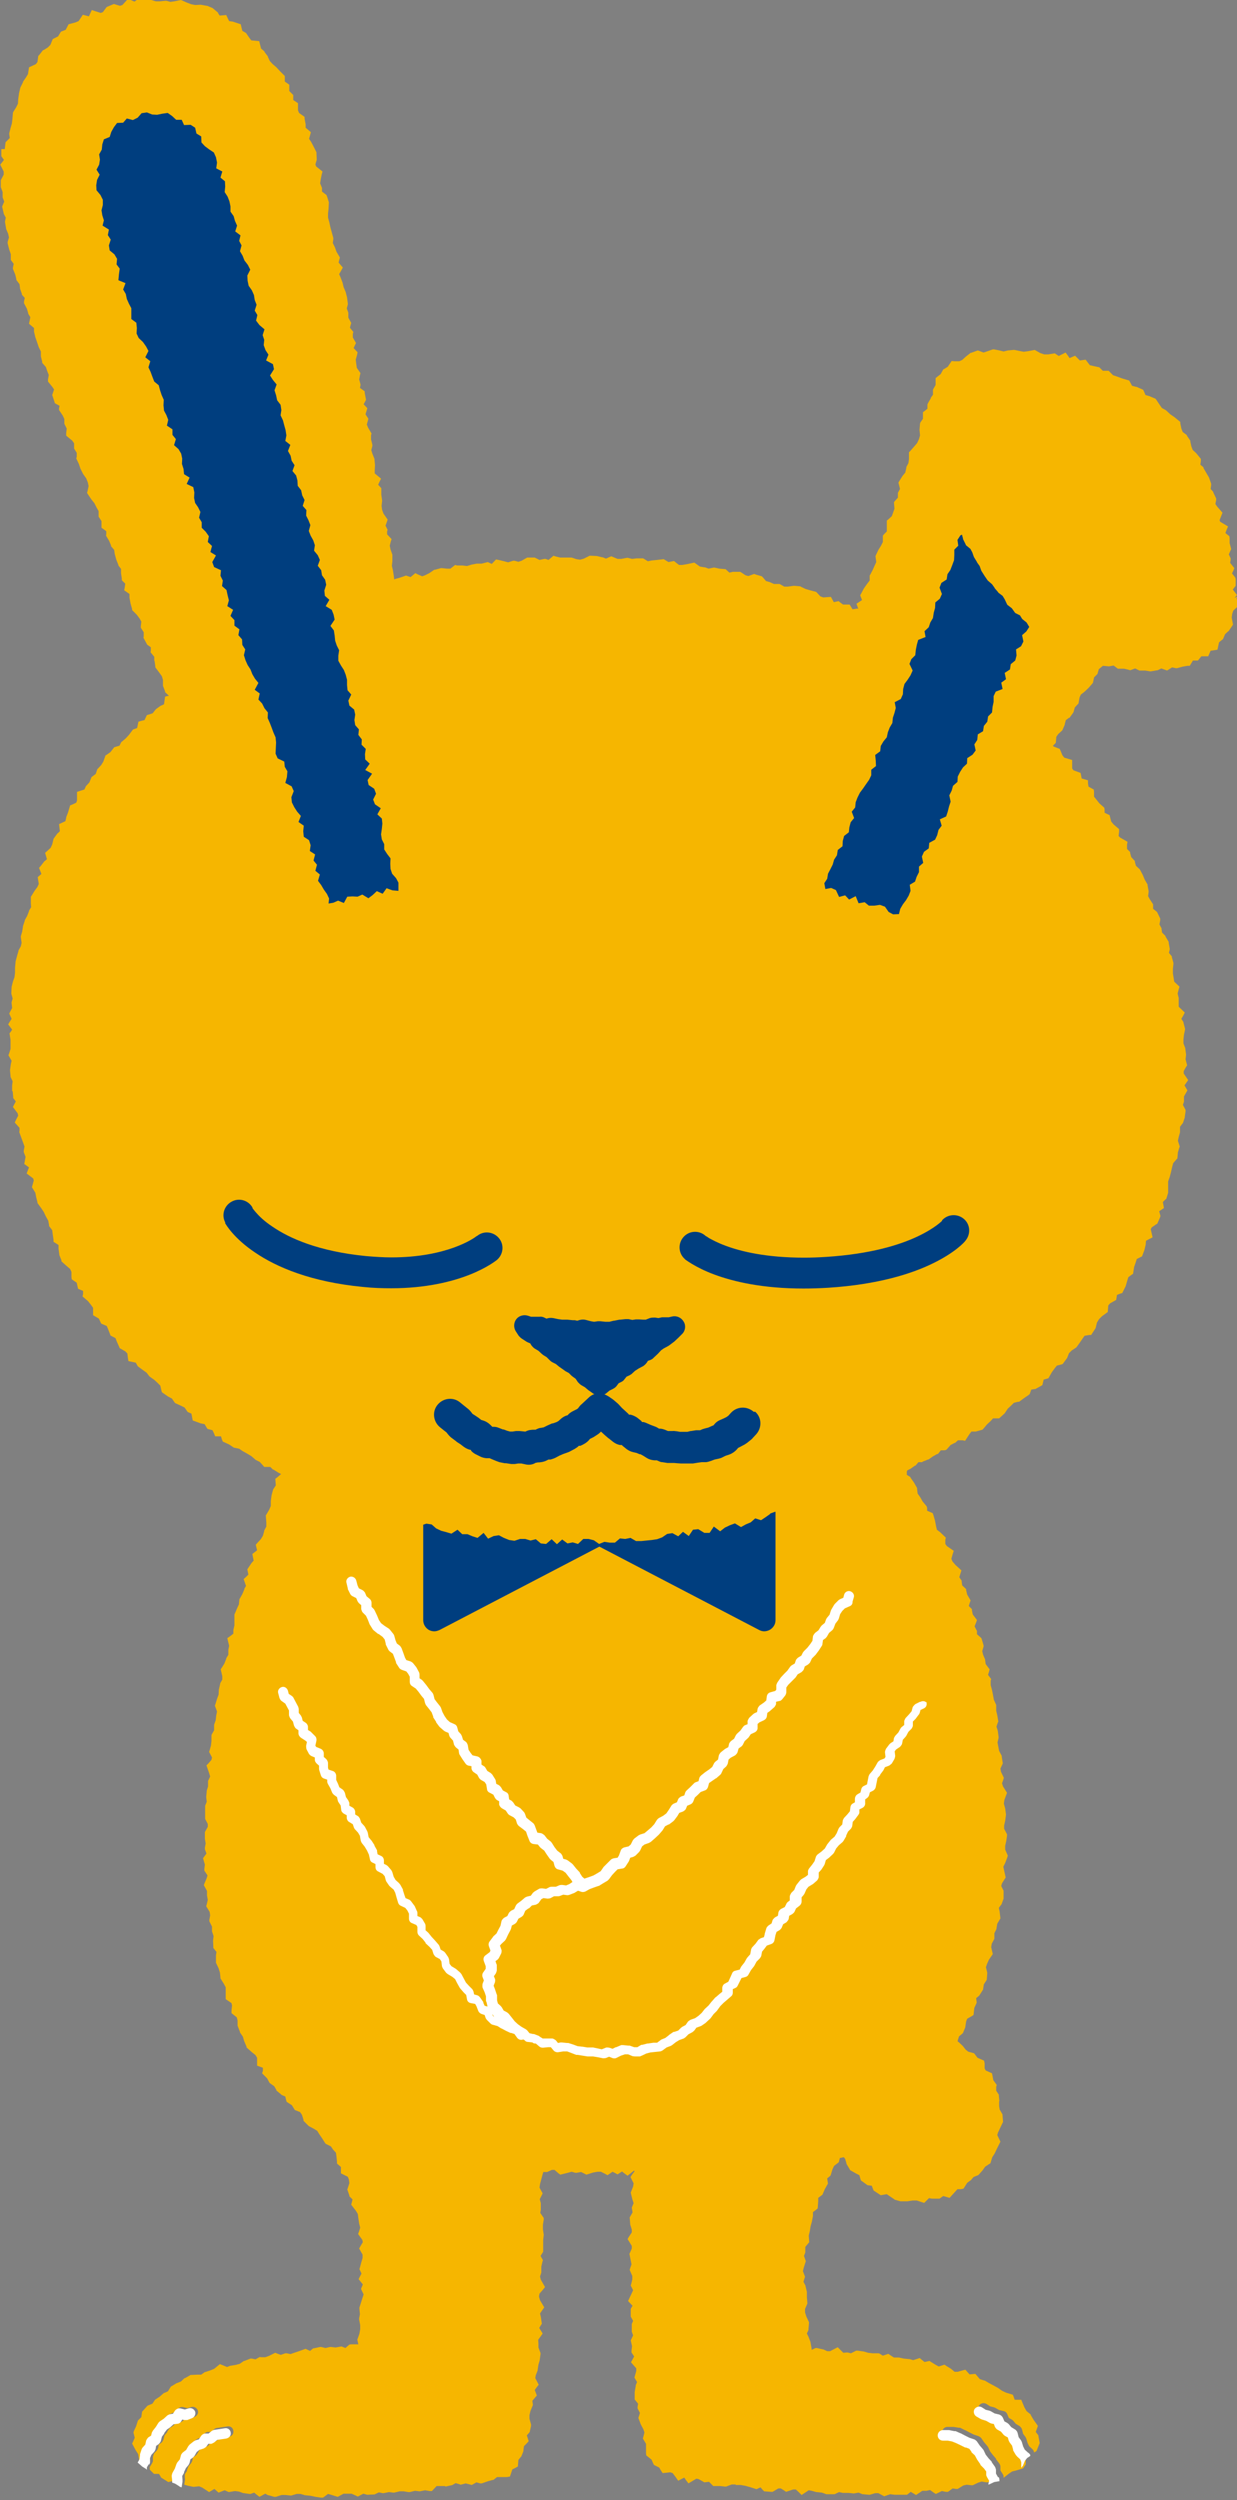 <?xml version="1.0" encoding="UTF-8"?>
<svg id="_レイヤー_2" data-name="レイヤー 2" xmlns="http://www.w3.org/2000/svg" viewBox="0 0 46.91 94.74">
  <rect x="0" y="0" width="46.91" height="94.74" fill="#808080" stroke="none"/>
  <defs>
    <style>
      .cls-1 {
        fill: #fff;
      }

      .cls-2 {
        fill: none;
      }

      .cls-3 {
        fill: #003e7f;
      }

      .cls-4 {
        fill: #f6b600;
      }
    </style>
  </defs>
  <g id="usagi">
    <g>
      <g>
        <g>
          <g>
            <path class="cls-4" d="M46.82,22.66l.09-.11-.16-.21.07-.09.04-.05v-.26s-.02-.06-.02-.06l-.12-.15.05-.1.04-.1-.16-.2.02-.12v-.05s-.07-.15-.07-.15l.06-.14.03-.06-.06-.23v-.18s-.01-.08-.01-.08l-.15-.12.04-.11.06-.14-.3-.18-.02-.06.07-.18.04-.1-.2-.23-.07-.1.03-.15v-.06s-.11-.23-.11-.23v-.02s-.1-.11-.1-.11l.02-.15v-.05s-.08-.23-.08-.23h0s-.11-.19-.11-.19l-.1-.17v-.03s-.12-.1-.12-.1l.02-.14v-.08s-.18-.22-.18-.22l-.13-.12-.05-.13-.04-.18v-.04s-.13-.19-.13-.19v-.02s-.16-.12-.16-.12l-.05-.13-.04-.19v-.06s-.22-.18-.22-.18l-.16-.11-.14-.13-.02-.02-.16-.09-.09-.13-.12-.18-.03-.04-.24-.1h0s-.14-.04-.14-.04l-.06-.14-.03-.06-.25-.11h-.02s-.15-.04-.15-.04l-.07-.13-.04-.07-.27-.08-.19-.07-.15-.05-.12-.12-.05-.05h-.22s-.1-.1-.1-.1l-.03-.03-.23-.05h0l-.13-.03-.1-.13-.06-.08-.22.03-.09-.09-.09-.09-.21.09-.06-.09-.09-.12-.26.13-.09-.06-.06-.04-.25.04h-.15s-.15-.05-.15-.05l-.16-.09-.05-.03-.26.05-.16.02-.16-.03h0s-.19-.04-.19-.04h-.03s-.21.02-.21.02h-.01l-.16.04-.16-.04h0s-.2-.04-.2-.04h-.05s-.23.08-.23.08l-.12.04-.16-.06-.06-.02-.25.09h-.02s-.19.15-.19.15h0s-.13.12-.13.12l-.11.05h-.19s-.1-.01-.1-.01l-.15.22-.13.08-.04.02-.1.18-.13.1-.06.05v.26s-.08.14-.08.14l-.02.04v.19s-.08.11-.08.11v.02s-.11.19-.11.19l-.02.05v.16s-.1.08-.1.08l-.07.05v.25s-.09.13-.09.13l-.02.04-.02.25h0s.02.21.02.21l-.04.14-.07.15-.12.14-.14.16-.05.05v.26s-.02.15-.02.15l-.08.15v.03s-.04.18-.04.18l-.1.12h0s-.12.19-.12.19l-.04.07.06.24-.06.11-.02.04v.18s-.1.11-.1.11l-.05.06.02.25-.05.14-.05.14-.13.12-.06.05v.28s0,.13,0,.13l-.11.11-.04.05v.24s-.07.14-.07.14l-.1.16h0s-.09.19-.09.19l-.02.05.03.22-.06.13h0s-.08.18-.08.18l-.09.17-.02.03v.19s-.1.13-.1.13l-.12.17h0s-.1.19-.1.19l-.04.07.07.18-.09.06-.12.08.07.2-.03-.02-.19.03-.06-.1-.05-.08h-.25s-.11-.08-.11-.08l-.06-.05-.18.04-.06-.11-.05-.09-.29.02-.11-.04-.12-.13-.04-.04-.23-.06-.17-.05-.17-.08-.03-.02-.23-.02h-.02s-.22.03-.22.03h-.14s-.14-.08-.14-.08l-.04-.02h-.21s-.16-.07-.16-.07h0s-.14-.04-.14-.04l-.12-.14-.04-.04-.24-.07-.05-.02-.22.08-.11-.03-.15-.1-.05-.03h-.26s-.02,0-.02,0l-.13.03-.1-.09-.04-.04-.24-.02-.18-.04h-.04s-.19.04-.19.04l-.13-.05h-.03s-.17-.03-.17-.03l-.14-.1-.07-.05-.28.06-.18.03h-.12s-.13-.1-.13-.1l-.06-.05-.21.04-.13-.08-.05-.03-.26.03-.2.02h0l-.14.03-.13-.08-.05-.03h-.25s0,0,0,0l-.17.02-.16-.04h-.04s-.21.04-.21.04h-.14s-.17-.07-.17-.07l-.07-.03-.2.09-.12-.05h-.02s-.21-.05-.21-.05h-.01s-.21-.01-.21-.01h-.05l-.22.11-.14.04-.14-.02-.18-.06h-.03s-.23,0-.23,0h-.17s-.17-.04-.17-.04l-.09-.03-.19.16-.11-.04h-.05s-.18.04-.18.04l-.14-.07-.04-.02h-.24s-.05,0-.05,0l-.21.12-.12.04-.15-.04h-.05s-.19.06-.19.06l-.15-.04h0l-.21-.05-.1-.02-.16.17-.09-.04-.06-.03-.24.06h-.18s-.01,0-.01,0l-.2.04h0l-.16.05-.17-.02h-.21s-.07-.02-.07-.02l-.18.14h-.13l-.19-.02h-.04s-.22.06-.22.06h-.03s-.19.13-.19.13l-.16.08-.11.04-.16-.07-.1-.05-.18.15-.12-.04-.05-.02-.23.08-.18.05h0s-.04.02-.04.02h0s-.02-.16-.02-.16l-.03-.19h0s-.04-.17-.04-.17l.02-.17h0s0-.22,0-.22v-.03l-.07-.2-.03-.14.04-.16.03-.09-.17-.18v-.12s.02-.05.02-.05l-.08-.16.05-.14.03-.09-.16-.23-.05-.14-.02-.15.02-.18v-.03s-.03-.21-.03-.21v-.19s0-.06,0-.06l-.12-.13.05-.11.06-.12-.24-.2v-.11s.01-.19.01-.19v-.02s-.02-.21-.02-.21v-.02s-.08-.2-.08-.2l-.04-.13.04-.16v-.05s-.05-.2-.05-.2v-.16s.02-.06.02-.06l-.13-.22-.05-.12.04-.15.02-.07-.11-.17.04-.13.03-.1-.14-.15.06-.11.03-.06-.05-.26v-.06s-.18-.13-.18-.13l.02-.1v-.04s-.05-.18-.05-.18l.03-.16.02-.08-.14-.2-.02-.15-.02-.16.05-.18.02-.1-.15-.16.05-.11.04-.08-.12-.21v-.14s.02-.07.02-.07l-.13-.16.03-.12.02-.06-.11-.2v-.19l-.06-.16.04-.15v-.04s-.03-.23-.03-.23h0s-.05-.2-.05-.2h0s-.08-.19-.08-.19l-.04-.17h0s-.08-.21-.08-.21h0s-.05-.11-.05-.11l.08-.14.06-.11-.16-.19.03-.12.02-.07-.13-.22-.06-.17h0s-.08-.16-.08-.16l.02-.15v-.04s-.06-.22-.06-.22l-.05-.18-.04-.19h0s-.05-.18-.05-.18v-.16s.02-.19.02-.19h0s.01-.21.01-.21v-.03s-.07-.22-.07-.22l-.02-.05-.17-.13v-.11s0-.03,0-.03l-.07-.17.02-.14.04-.2.03-.11-.24-.19-.03-.08.05-.17v-.03s-.01-.23-.01-.23v-.03s-.1-.2-.1-.2h0s-.1-.19-.1-.19h0s-.08-.12-.08-.12l.04-.14.03-.11-.2-.17v-.12s0-.01,0-.01l-.04-.21v-.07s-.21-.15-.21-.15l-.04-.1v-.18s0-.09,0-.09l-.18-.12v-.12s0-.07,0-.07l-.15-.15v-.15s0-.09,0-.09l-.17-.12v-.14s0-.07,0-.07l-.19-.19-.13-.14h0s-.15-.13-.15-.13l-.1-.11-.07-.15v-.02s-.13-.17-.13-.17v-.02s-.13-.11-.13-.11l-.04-.16-.03-.12-.3-.03-.07-.09-.11-.16-.02-.03-.14-.08-.04-.16-.02-.09-.3-.1-.14-.02-.06-.12-.05-.11-.25.02-.06-.09v-.02s-.18-.15-.18-.15l-.02-.02-.21-.09h-.02s-.22-.04-.22-.04h-.02s-.2.01-.2.01l-.15-.03-.16-.06-.18-.08-.05-.02-.25.05-.15.02-.15-.04h-.04s-.21.02-.21.02h-.15s-.17-.05-.17-.05h-.01s-.21-.04-.21-.04h-.01s-.21,0-.21,0h-.06l-.14.1-.12-.05-.12-.06-.22.24-.09.03-.17-.05-.06-.02-.24.1-.04.02-.14.19-.08.03-.19-.06-.15-.05-.11.24-.11-.03-.12-.03-.16.24-.12.05-.19.05-.07.02-.11.21-.13.05-.05.02-.11.18-.14.07-.06.03-.09.22-.1.1-.16.1h-.02s-.14.18-.14.18l-.04.04-.03.23-.06.08-.17.08-.09.04-.04.26-.08.13-.11.16v.02s-.1.2-.1.2h0s-.05.22-.05.22h0s-.03.22-.03.22h0s-.01.17-.01.17l-.07.14-.1.16-.02.04-.02.24-.02.17-.05.17h0s-.05.2-.05.2v.04s.02.14.02.14l-.11.11-.05.05-.03.26H.05s0,.21,0,.21v.06s.1.14.1.14l-.07.09-.07.09.13.26v.12s-.09.17-.09.17l-.02.04v.23s0,.03,0,.03l.07.19v.16s0,.04,0,.04l.06.16-.06.14-.02.05.06.25v.02s.08.15.08.15l-.03.14v.03s.04.23.04.23v.02s.08.19.08.19l.03.14-.05.17v.05s.06.24.06.24h0s.06.17.06.17v.22l.11.15-.03.14v.05s.09.22.09.22l.04.17v.03s.12.16.12.16l.02.15v.02s.07.2.07.2v.03s.11.12.11.12l-.03.13v.07s.11.21.11.21l.05.17v.02s.08.13.08.13l-.03.15-.02.1.19.16v.12s0,.02,0,.02l.05.21h0s.07.2.07.2l.06.18h0s.08.16.08.16v.16s0,.02,0,.02l.05.21v.04s.14.16.14.16l.05.15h0s.06.15.06.15l-.03.17v.08s.17.21.17.21l.06.09-.05.15-.02.06.08.24.02.07.18.1-.02.09v.07s.14.21.14.21l.06.13v.17s.01.03.01.03l.08.16-.02.17v.1s.23.19.23.19l.07.1v.15s0,.05,0,.05l.1.16v.16s-.02.05-.02.05l.1.21.06.18h0s.1.2.1.2h0s.12.17.12.17l.06.15.03.14-.04.19-.02.07.16.24.12.15.08.16h0s.08.14.08.14v.16s0,.05,0,.05l.11.17v.25l.18.13v.12s-.01.05-.01.05l.12.2.07.17v.03s.12.14.12.14l.02.15h0s.06.22.06.22h0s.08.2.08.2v.02s.1.13.1.13v.16s0,0,0,0l.03.21v.06s.13.13.13.13l-.02.14-.02.11.2.14v.12s0,.02,0,.02l.04.22h0s.06.21.06.21v.04s.18.18.18.18l.11.15.06.11-.02.17v.06s.11.17.11.17v.16s-.01.05-.01.05l.12.22.02.04.14.1v.12s-.01.07-.01.07l.14.17v.15h.01l.03.21v.04s.15.2.15.2l.1.14.04.14v.18s0,.04,0,.04l.08.21v.03s.15.14.15.14h-.03s-.12.03-.12.03l-.04.29-.11.05h-.01s-.18.13-.18.13l-.02.02-.11.14-.15.05-.07.02-.09.19-.13.03-.1.03-.05.24-.11.04-.05.02-.15.2-.12.13-.14.12-.03.02-.07.14-.14.04-.06.02-.14.18-.14.1-.05.03-.08.23-.08.13-.12.13-.03.03-.06.18-.12.09-.04.03-.08.2-.11.12-.02.02-.06.13-.16.05-.12.04v.33s-.03.08-.03.08l-.15.07-.08.03-.08.27-.07.18v.02s-.03.13-.03.13l-.13.06-.11.05.03.27-.08.08h-.01s-.13.18-.13.18l-.02.03-.05.21-.06.13-.13.12-.08.07.07.24-.08.07h-.01s-.14.18-.14.18l-.07.08.09.23-.07.06-.07.06.04.26-.05.11-.11.15h0s-.11.18-.11.18l-.03.04v.26s.01.14.01.14l-.08.13v.02s-.07.18-.07.18l-.09.16v.02s-.07.21-.07.21v.02s-.03.19-.03.19l-.05.17v.04s.03.21.03.21l-.03.13-.09.16v.02s-.06.21-.06.21l-.05.19v.02s-.02.21-.02.21h0v.19l-.02.17-.06.17h0s-.05.2-.05.2v.02s-.01.21-.01.21v.03s.05.18.05.18l-.04.14v.04s.02.18.02.18l-.07.13-.04.08.09.2-.07.11-.06.1.15.2-.06.09-.04.05.04.25v.18s0,0,0,0v.16s-.05.16-.05.16l-.03.08.12.21-.03.13h0s-.03.22-.03.22v.02s.02.21.02.21v.03s.08.17.08.17l-.02.15h0s0,.22,0,.22H.48s.02.21.02.21v.05s.1.13.1.13l-.06.11-.05.1.18.24.02.09-.08.15-.05.11.18.2v.12s-.01.04-.01.04l.08.22h0s.07.19.07.19h0s.05.14.05.14l-.03.16v.05s.07.18.07.18l-.03.16-.02.11.18.13-.04.1-.05.13.25.19.02.08-.05.18-.02.07.13.21.03.16h0s.05.2.05.2v.03s.14.19.14.19l.1.15.08.17h0s.09.16.09.16l.03.16v.04s.12.16.12.16l.02.16h0l.03.2v.08s.19.12.19.12v.12s0,.02,0,.02l.03.22v.02s.08.2.08.2v.04s.19.17.19.17h0s.14.12.14.12l.05.11v.19s.01.09.01.09l.19.13.03.14.02.09.19.08v.12s-.02.09-.02.09l.21.18.11.14.08.11v.18s0,.1,0,.1l.22.13.06.13.03.06.21.09.05.12.07.18.02.06.19.1.05.13h0s.09.2.09.2l.02.05.21.12.08.08.02.17.02.12.28.06.06.11.02.03.19.14h0s.14.1.14.1l.1.13.02.02.17.12.13.12.1.1.04.18.02.07.23.16.15.08.09.13.03.04.22.1.14.07.09.13.03.04.14.06.03.16.02.1.3.11.15.03.07.12.04.06.19.05.06.13.04.1h.22s.04.13.04.13l.03.07.24.11.15.1.03.02.2.04.13.09h0s.18.1.18.1l.15.09.14.12.02.02.16.08.12.13.05.06h.23s.1.1.1.1h.02s.19.12.19.12h0s.1.05.1.05h0s-.14.12-.14.12l-.08.06.02.25-.08.12-.02.03-.06.22h0s-.03.22-.03.22h0s0,.19,0,.19l-.06.14-.1.17-.03.05.02.26v.16s-.08.15-.08.15v.02s-.05.18-.05.18l-.08.13-.13.14-.06.07.05.21-.09.07-.09.07.05.25-.08.09h0s-.12.18-.12.18l-.04.06.04.2-.09.09-.09.08.09.26-.06.1v.02s-.08.19-.08.19l-.09.16-.02.03-.02.2-.07.15h0s-.08.19-.08.19l-.02.04v.24s0,.18,0,.18l-.04.17v.02s0,.12,0,.12l-.13.1-.1.07.07.29-.03.15v.02s0,.17,0,.17l-.08.13v.02s-.07.18-.07.18l-.1.16-.04.06.06.26v.13s-.08.14-.08.14v.02s-.05.22-.05.22h0s-.01.19-.01.19l-.06.16h0s-.06.2-.06.2l-.02.06.08.22-.03.15h0s-.02.18-.02.18l-.06.17v.03s0,.18,0,.18l-.08.14-.02.04v.23l-.02.17-.05.18-.02.06.11.21-.02.09-.12.14-.07.07.1.29.04.13-.06.13-.02.04v.21s-.05.16-.05.16v.02s-.02.22-.02.22h0s.02.18.02.18l-.06.15v.04s0,.23,0,.23v.23l.1.19v.11s-.09.16-.09.16l-.02.04v.24s0,.01,0,.01l.03.18-.03.16v.06s.06.16.06.16l-.08.11-.05.07.07.24-.02.16v.07s.12.18.12.18l-.03.1-.08.19-.03.08.12.22v.15s0,.02,0,.02l.03.17-.04.17-.02.07.13.21.02.13-.03.17v.06s.1.2.1.2v.15s0,.03,0,.03l.06.18-.02.17h0s.01.22.01.22v.06s.12.15.12.15l-.02.13v.02s0,.22,0,.22v.04l.1.21.05.16.02.18v.04s.13.21.13.21l.07.13v.16s0,.2,0,.2v.09s.22.15.22.15l.02.09-.02.19v.1s.2.16.2.16l.03.12v.19s.01.03.01.03l.08.21v.02s.11.16.11.16l.05.17h0s.09.21.09.21v.03s.19.17.19.17h0s.15.12.15.12l.06.1v.18s0,.12,0,.12l.22.08v.12s-.03.09-.03.09l.19.19.08.15.02.03.17.12.08.14v.02s.18.15.18.15l.02.02.14.06.03.13.02.07.2.13.08.13.03.05.2.08.07.1.06.19v.04s.18.18.18.18l.02.02.19.1.13.08.08.13h0s.11.16.11.16l.1.16.03.04.2.1.08.12h0s.11.12.11.12l.02.14.02.2v.07s.15.13.15.13v.13s0,.11,0,.11l.26.13.04.1.02.14-.06.19-.02.05.08.23v.03s.12.12.12.12l-.03.12-.02.08.17.22.08.13.02.16h0l.03.2h0s.04.16.04.16l-.05.16-.03.08.16.22.02.09-.09.15-.05.09.13.23v.13s-.05.17-.05.17l-.05.19-.02.06.08.17-.06.11-.05.1.16.2-.04.1-.03.07.1.21-.04.12h0s-.06.19-.06.19l-.06.19v.04s.02.21.02.21l-.03.16v.04s.04.21.04.21v.16s-.03.17-.03.17l-.06.17-.02.05.04.18h-.28s-.06.01-.06.01l-.15.13-.1-.04-.05-.02-.22.04-.18-.02h-.03s-.18.04-.18.04l-.16-.04h-.04s-.23.05-.23.05h-.03s-.12.1-.12.1l-.11-.05-.06-.03-.25.09-.18.06h0s-.14.05-.14.05l-.15-.03h-.05s-.17.06-.17.06l-.14-.05-.07-.03-.24.12-.14.05h-.16s-.05-.01-.05-.01l-.16.09-.14-.03h-.05s-.23.09-.23.09h-.02s-.16.11-.16.11l-.15.04-.18.03h-.02s-.13.05-.13.05l-.17-.07-.1-.04-.22.18-.15.06-.18.06h-.02s-.14.1-.14.1h-.15s-.21.01-.21.01h-.04l-.21.12h-.02s-.14.13-.14.13l-.15.06h-.01s-.18.11-.18.11l-.04.02-.11.18-.13.06h-.02s-.16.14-.16.14l-.15.1-.03.02-.1.15-.15.06-.04.02-.16.18-.04.04-.03.21-.1.1-.03.03-.07.22-.08.17-.02.06.05.2-.06.14-.04.08.14.26.09.14.03.18v.06s.05.03.05.03l.07-.12v-.15s.02-.05.02-.05l.06-.18s.02-.05.04-.07l.1-.11.03-.14c.01-.05.04-.1.08-.13l.11-.07.03-.12s.02-.05.04-.07l.11-.14.1-.16.05-.05.15-.1.13-.12s.07-.04.1-.05l.12-.02.07-.11c.05-.07.13-.11.22-.09l.16.04.13-.04c.1-.04.22.02.26.12.04.1-.02.21-.12.25l-.18.07s-.08.02-.11,0l-.08-.02-.04.07s-.08.08-.14.09l-.15.02-.1.09-.02.02-.13.09-.09.13v.02s-.1.12-.1.12l-.04.16s-.04.09-.08.12l-.1.07-.02.12s-.02.07-.05.1l-.11.12-.04.12v.17s-.02.06-.04.09l-.08.13v.1s.1.1.1.1l.06.06h.19s.06.1.06.1l.02.04.21.13.06.04.23-.05v-.07s0-.18,0-.18c0-.04,0-.08.03-.12l.09-.16.06-.17.03-.06.1-.12.04-.15s.04-.08.07-.11l.13-.1.08-.14.05-.06.15-.12.07-.04.13-.04.08-.12s.08-.08.14-.09h.15s.12-.11.12-.11c.03-.02.06-.04.1-.04l.2-.03h0l.2-.03c.11-.02.21.06.22.17.02.11-.06.21-.17.22l-.2.03h0l-.14.02-.12.1s-.07.04-.1.04h-.12s-.07.11-.07.11c-.02.04-.06.06-.11.08l-.16.05-.1.08-.08.14-.05.06-.11.08-.03.13s-.02.05-.04.08l-.1.12-.06.15v.03s-.08.12-.08.12v.14s.01.05.01.05l-.03.19s0,.01,0,.02l.14.04h0s.2.04.2.04h.03s.19-.02.19-.02l.12.05.17.11.09.06.2-.12.08.07.08.07.23-.09.11.05.05.02.23-.04.15.02.17.06h.02s.21.03.21.03h.04s.14-.05.14-.05l.11.09.09.07.22-.12.11.06h.02s.21.06.21.06h.06s.22-.07.22-.07h.15s.19.02.19.02h.03l.2-.06h.15s.17.05.17.05h.01s.2.02.2.02l.19.04h0l.2.03h.08s.19-.14.19-.14l.11.03.19.06.07.02.22-.12h.15s0,0,0,0h.15s.16.07.16.07l.08.04.21-.11.14.04h.03s.22-.01.22-.01h.03s.17-.08.17-.08l.14.03h.04s.2-.04.2-.04l.17.02h.03s.21-.05.21-.05h.15s.18.03.18.03h.05s.2-.05.2-.05l.16.02h.03s.19-.04.19-.04l.17.03h.09s.18-.19.18-.19h.11s0,0,0,0h.2s.03.02.03.02l.22-.05h.02s.14-.08.14-.08l.14.04.05.02.19-.05.16.04.07.02.18-.1.14.04h.06s.23-.08.23-.08l.18-.05h.03s.14-.11.14-.11h.14s.01,0,.01,0h.22s.12-.02.12-.02l.09-.27.12-.06.09-.05.02-.25.09-.11.02-.02.08-.2v-.03s.02-.16.02-.16l.11-.11.07-.08-.07-.22.08-.09.03-.04.05-.23v-.05s-.06-.22-.06-.22v-.14s.04-.16.04-.16l.07-.17.02-.05-.02-.16.1-.12.07-.08-.08-.21.08-.11.07-.09-.13-.25.02-.11.07-.18v-.02s.03-.2.03-.2l.05-.17v-.02s.03-.21.03-.21v-.04s-.08-.21-.08-.21v-.16s-.01-.13-.01-.13l.1-.14.07-.1-.13-.21.06-.1.04-.06-.04-.26h0s-.03-.13-.03-.13l.09-.13.07-.1-.16-.27-.04-.14.02-.11.13-.15.08-.1-.16-.28-.03-.12.05-.15v-.03s0-.2,0-.2l.04-.17.02-.07-.09-.16.07-.11.03-.05v-.25s0-.19,0-.19l.02-.19v-.02s-.03-.2-.03-.2v-.17s.03-.19.03-.19v-.07s-.13-.19-.13-.19l.02-.12v-.02s0-.21,0-.21v-.02l-.04-.15.07-.14.04-.08-.12-.22.02-.13.05-.19.05-.19.02-.06v-.02s.11,0,.11,0h.04s.18-.08.18-.08h.1s.15.13.15.13l.07.05.28-.07h0s.15-.04.15-.04l.14.04h.04s.18-.03.18-.03l.14.07.06.03.25-.08.17-.03h.13s.16.08.16.08l.09.05.19-.13.1.05.09.05.17-.11.1.08.11.08.24-.19h.02s0,.03,0,.03l-.09.12-.06.09.12.24-.02.12-.07.18-.02.05.06.25h0s.05.15.05.15l-.05.12-.02.05.03.18-.08.14-.03.05.02.25v.02s.06.19.06.19v.11l-.1.15-.06.1.16.26v.1s-.06.14-.06.14l-.03.06.05.25h0s.03.15.03.15l-.05.14-.02.07.1.23v.13s-.04.17-.04.17l-.02.06.09.18-.05.11-.09.19-.05.11.17.18-.05.08-.02.04v.24s0,.05,0,.05l.09.16-.05.12v.04s0,.23,0,.23v.02s.05.14.05.14l-.06.13-.03.06.05.22-.02.17v.07s.1.15.1.15l-.06.11-.06.11.2.23v.1s-.05.18-.05.18l-.02.07.1.17-.05.12v.03s-.04.23-.04.23h0s0,.22,0,.22v.06s.13.16.13.16l-.02.12v.06s.09.17.09.17l-.04.13-.02.06.09.24h0s.1.19.1.19l.04.12-.04.16-.02.07.12.2v.15h0v.21s.01.08.01.08l.2.16.06.14.03.06.2.1.07.12.06.09.29-.03.09.03.12.16.09.13.23-.12.06.09.1.13.3-.18.09.02.16.09.05.03.18-.02.11.11.05.05h.26s.18.02.18.02h.05s.21-.08.21-.08h.15s0,.02,0,.02h.19s.17.03.17.03l.18.05.19.06.06.02.15-.07.09.1.05.05.26.02h.06s.22-.13.22-.13h.09s.13.08.13.08l.07.05.27-.09h.1s.12.11.12.11l.1.1.27-.18.11.02.18.05h.02s.19.02.19.02l.17.06h.04s.24,0,.24,0h.03s.17-.08.17-.08l.14.03h.02s.2,0,.2,0l.18.02h.03s.17-.03.17-.03l.15.06h.02s.22.02.22.02h.04s.2-.06.2-.06h.12s.15.08.15.08l.07.04.23-.08.16.02h.02s.21,0,.21,0h.19s.06,0,.06,0l.14-.11.1.06.1.06.24-.16h.14s.02,0,.02,0l.13-.03.14.1.08.05.23-.11.15.03h.08s.18-.13.18-.13l.12.02h.07s.21-.13.21-.13l.13-.03.18.02h.05s.21-.1.21-.1l.13-.04.17.03h.04s.2-.04.2-.04c0,0,0,0,0-.01l.03-.13-.07-.12s-.03-.06-.03-.09v-.14s-.09-.11-.09-.11l-.13-.14v-.02s-.12-.16-.12-.16l-.02-.03-.08-.15-.11-.12v-.02s-.09-.11-.09-.11l-.13-.04h-.03s-.18-.1-.18-.1h0l-.17-.08-.15-.06-.16-.02h-.18c-.11,0-.2-.1-.2-.21,0-.11.09-.2.2-.2h.2s.03,0,.03,0l.2.03h.05s.18.09.18.09h.01s.17.09.17.09h0l.16.08.18.06s.08.04.1.07l.11.16.12.14.03.04.08.17.1.13.12.14v.02s.13.17.13.17c.02.03.04.07.04.11v.15s.09.14.09.14c.03.04.03.09.03.14h0s0,0,0,0l.19-.15.13-.09.16-.04h0s.2-.06.2-.06l.06-.02.1-.15v-.05s0-.16,0-.16l-.04-.11-.12-.11-.05-.06-.08-.17v-.03s-.06-.15-.06-.15l-.09-.12s-.03-.05-.04-.08l-.03-.11-.11-.06-.05-.04-.1-.12-.14-.08s-.07-.06-.09-.1l-.04-.11-.1-.02-.05-.02-.14-.08-.16-.05-.05-.02-.17-.1c-.09-.06-.12-.18-.06-.28.06-.09.18-.12.28-.06l.14.09.16.04.04.02.14.08.17.04c.06.01.12.06.14.12l.06.14.11.06.05.04.1.12.15.09s.08.07.09.13l.04.16.09.12.03.06.05.17.06.12.13.12s.04.05.05.08v.04s.06-.03.06-.03l.04-.03.1-.25.02-.05-.05-.26v-.03s-.1-.13-.1-.13l.05-.14.03-.09-.17-.24-.1-.17v-.02s-.16-.13-.16-.13l-.08-.14-.08-.19-.04-.1h-.25s-.04-.12-.04-.12l-.03-.07-.26-.08-.15-.07-.14-.1h0s-.18-.1-.18-.1h0s-.17-.09-.17-.09l-.17-.1h-.02s-.16-.05-.16-.05l-.11-.13-.06-.07-.22.02-.09-.1-.07-.08-.29.08h-.12s-.13-.11-.13-.11h0s-.18-.11-.18-.11l-.07-.05-.22.07-.11-.06h0l-.18-.11-.06-.04-.19.04-.11-.09-.07-.06-.25.08-.13-.04h-.02s-.21-.02-.21-.02l-.18-.04h-.02s-.17,0-.17,0l-.14-.09-.07-.05-.21.07-.11-.07-.04-.02h-.24s-.17-.02-.17-.02l-.17-.05h-.01s-.21-.03-.21-.03h-.06s-.2.1-.2.1l-.12-.03h-.03s-.14.01-.14.01l-.12-.12-.09-.09-.29.15h-.11s-.15-.07-.15-.07h-.02s-.22-.05-.22-.05h-.05s-.15.07-.15.07v-.02s0-.03,0-.03l-.04-.22v-.02s-.08-.21-.08-.21h0s-.06-.12-.06-.12l.06-.13v-.03s.02-.23.02-.23v-.04l-.1-.21-.05-.16v-.13s.07-.16.07-.16l.02-.05-.02-.23v-.19s0-.02,0-.02l-.05-.21v-.02s-.08-.15-.08-.15l.04-.13.02-.06-.08-.21.03-.13.06-.19.02-.06-.07-.2.05-.13v-.04s0-.17,0-.17l.1-.12.05-.06-.02-.25.04-.16h0s.03-.19.03-.19l.05-.18h0s.04-.21.04-.21v-.02s0-.13,0-.13l.12-.09.06-.05.02-.28v-.12s.12-.09.12-.09l.04-.03.09-.21.09-.16.03-.05-.03-.2.09-.07.04-.04.07-.23.06-.13.13-.1.05-.04.04-.16.14-.03h.01s.05.06.05.06l.05.17v.02s.12.2.12.2l.02.04.23.13h0s.12.06.12.06l.04.14.02.06.25.18.16.02.05.13.02.05.21.14.06.04.23-.04.1.07h0s.18.12.18.12l.02.02.22.06h.02s.23,0,.23,0h.01l.2-.03h.16s.18.06.18.06l.1.03.18-.18.11.02h.02s.22,0,.22,0h.05s.14-.1.14-.1l.14.04.1.03.21-.23h0l.09-.1h.14s.09-.02.09-.02l.14-.22.12-.09h.01s.11-.13.11-.13l.15-.06.04-.02.15-.17h0s.1-.14.1-.14l.15-.1.05-.03.07-.23.09-.14h0s.09-.19.09-.19l.09-.18.04-.08-.12-.25.03-.1.08-.17h0s.09-.19.09-.19l.02-.04-.02-.24v-.04s-.11-.19-.11-.19l-.02-.13v-.17s.01-.02.01-.02l-.02-.2v-.04s-.1-.15-.1-.15v-.15s.02-.07.02-.07l-.13-.18-.03-.16-.02-.1-.24-.11-.04-.08v-.19s-.02-.1-.02-.1l-.25-.11-.09-.12-.04-.05-.22-.06-.1-.08-.11-.14h0s-.16-.15-.16-.15h-.01s-.02-.02-.02-.02h0s0-.03,0-.03l.05-.16.12-.1.03-.03.09-.22v-.02s.03-.2.03-.2l.04-.1.16-.09.08-.05.03-.27.07-.15.02-.05-.02-.17.1-.08.02-.02.12-.19.02-.03.03-.2.09-.14.02-.03.02-.24v-.04s-.05-.2-.05-.2l.04-.12.07-.16.11-.16.04-.06-.06-.26.02-.13.08-.15.02-.04v-.21s.08-.16.08-.16v-.02s.03-.18.03-.18l.09-.15.03-.05-.03-.26h0s-.03-.14-.03-.14l.08-.11.02-.02.08-.22v-.03s0-.23,0-.23v-.04s-.09-.18-.09-.18l.03-.1.1-.16.04-.06-.06-.27-.03-.14.07-.14h0s.08-.21.08-.21l.02-.07-.1-.23v-.14s.04-.18.04-.18l.03-.2v-.06s-.11-.21-.11-.21v-.12s.04-.18.04-.18h0s.03-.22.03-.22v-.03s-.03-.22-.03-.22h0s-.05-.18-.05-.18l.02-.14.07-.19.03-.08-.15-.24-.04-.12.05-.14.02-.07-.11-.23-.02-.12.07-.15.02-.05-.04-.25v-.03s-.1-.19-.1-.19l-.03-.16h0s-.03-.16-.03-.16l.04-.17v-.04s-.03-.23-.03-.23h0s-.05-.16-.05-.16l.05-.15.02-.04-.04-.24h0s-.04-.17-.04-.17v-.18s0-.04,0-.04l-.09-.2-.03-.17h0s-.04-.2-.04-.2h0s-.05-.18-.05-.18v-.17s.02-.06.02-.06l-.12-.16.04-.13.02-.08-.15-.2-.02-.15v-.02s-.08-.19-.08-.19l-.03-.13.05-.17v-.05s-.07-.24-.07-.24l-.02-.04-.16-.14v-.13s-.02-.03-.02-.03l-.07-.14.06-.15.03-.09-.16-.21-.03-.15v-.05s-.12-.12-.12-.12l.04-.13.03-.08-.13-.22-.04-.17v-.04s-.15-.14-.15-.14l-.02-.14v-.04s-.09-.13-.09-.13l.05-.16.03-.1-.23-.21-.11-.13-.04-.1.05-.18.04-.12-.26-.18-.06-.08v-.16s.02-.08.02-.08l-.22-.21-.12-.09-.03-.13h0s-.04-.21-.04-.21h0s-.06-.21-.06-.21l-.03-.08-.21-.09v-.11s-.02-.06-.02-.06l-.15-.18-.09-.16h0s-.1-.14-.1-.14l-.02-.17v-.04s-.12-.21-.12-.21h0s-.12-.17-.12-.17l-.02-.04-.13-.08v-.13s.02-.04.02-.04l.12-.06h0s.17-.12.17-.12h.02s.11-.13.11-.13h.14s.02-.02.02-.02l.2-.08h.02s.17-.12.17-.12l.16-.09h.03s.11-.14.11-.14h.14s.07-.02.07-.02l.16-.18.15-.08h.02s.11-.1.11-.1h.17s.1.02.1.02l.17-.26.07-.09h.14s.02,0,.02,0l.22-.06.05-.02.16-.19.14-.13h0s.09-.1.09-.1h.16s.07,0,.07,0l.21-.19.12-.18.13-.12h0s.1-.1.1-.1l.16-.04h.04s.19-.14.19-.14l.16-.11.05-.04.06-.17.12-.02h.03s.2-.11.2-.11l.07-.04.05-.21.11-.03.07-.02.13-.23.11-.15.08-.1.16-.04.06-.02.17-.23.07-.18.1-.1.15-.1.03-.02.13-.18h0s.11-.16.11-.16l.07-.1.18-.03h.07s.17-.26.17-.26l.05-.21.08-.13.11-.11.15-.11.07-.05.02-.25.07-.08.16-.09.07-.04.03-.19.13-.05.07-.02.13-.26.06-.21.04-.13.12-.09.06-.04.04-.26.06-.17h0s.04-.13.04-.13l.14-.07.06-.03.09-.24h0s.05-.21.05-.21v-.02s.01-.12.01-.12l.13-.07.12-.06-.07-.31.04-.07.16-.11.05-.03.1-.23.02-.06-.05-.18.09-.06.09-.06-.04-.23.09-.09.04-.03.07-.23v-.03s0-.23,0-.23v-.17s.06-.17.06-.17h0s.05-.19.05-.19h0l.04-.18.04-.15.12-.14.04-.04.02-.23.05-.17.02-.05-.07-.22.03-.14.05-.18v-.04s0-.17,0-.17l.09-.12.02-.02.07-.21v-.02s.03-.21.03-.21v-.06s-.1-.19-.1-.19l.04-.12v-.03s0-.17,0-.17l.08-.14.05-.09-.11-.19.07-.1.07-.1-.17-.25v-.09s.09-.16.09-.16l.04-.06-.06-.23.02-.16v-.02s-.03-.22-.03-.22v-.02s-.07-.18-.07-.18v-.15s.02-.18.02-.18l.04-.19v-.04s-.06-.23-.06-.23v-.02s-.08-.12-.08-.12l.07-.12.06-.12-.23-.22v-.12s0-.19,0-.19v-.02l-.04-.17.04-.16.03-.1-.2-.19-.02-.13h0s-.03-.18-.03-.18v-.17s.02-.19.02-.19v-.04s-.06-.22-.06-.22v-.03s-.11-.13-.11-.13l.03-.13v-.03s-.04-.23-.04-.23v-.03s-.12-.2-.12-.2v-.02s-.13-.13-.13-.13l-.02-.13v-.03s-.08-.15-.08-.15l.03-.16v-.06s-.11-.23-.11-.23l-.02-.03-.14-.11v-.12s0-.05,0-.05l-.13-.2-.06-.11.02-.16v-.03s-.04-.22-.04-.22v-.03s-.11-.19-.11-.19l-.07-.17h0s-.1-.19-.1-.19l-.02-.03-.14-.13-.04-.14v-.04s-.14-.15-.14-.15l-.04-.15v-.04s-.12-.12-.12-.12v-.16s.02-.11.02-.11l-.28-.16-.06-.06.02-.16v-.1s-.21-.18-.21-.18l-.09-.11-.04-.16-.02-.08-.19-.09v-.12s-.01-.07-.01-.07l-.19-.17-.11-.14h0s-.09-.11-.09-.11v-.17s-.01-.1-.01-.1l-.2-.11-.02-.13v-.11s-.24-.07-.24-.07l-.02-.11-.02-.1-.27-.1-.05-.07v-.32s-.3-.09-.3-.09l-.07-.09-.07-.17-.03-.07-.23-.09-.03-.03.06-.06.05-.05.02-.23.07-.1.13-.12.03-.03.09-.21v-.02s.04-.15.04-.15l.12-.09h.02s.13-.18.13-.18l.02-.03.05-.18.1-.11.04-.04.04-.23.05-.11.13-.1h0s.16-.15.16-.15h0s.14-.16.14-.16l.03-.04.04-.2.1-.1.03-.03.05-.18.12-.1.04-.03h0s.21.02.21.02h.03s.16-.03.16-.03l.11.08.05.04h.24s.17.04.17.04l.06.02.19-.07.12.06.04.02h.22s.18.03.18.03h.04s.23-.04.23-.04h.02s.14-.07.14-.07l.14.05.08.03.19-.12.14.03h.05s.22-.06.22-.06l.18-.03h.08s.12-.2.12-.2h.11s.08,0,.08,0l.13-.16h.15s.11,0,.11,0l.09-.21.14-.02.12-.02.06-.28.11-.09.04-.03.08-.19.12-.11h.01s.13-.19.13-.19l.04-.06-.05-.27.02-.14.04-.12.15-.14.1-.1-.13-.22.08-.09Z"/>
            <polygon class="cls-2" points="18.7 76.35 18.67 76.33 18.7 76.39 18.75 76.44 18.7 76.35"/>
            <path class="cls-1" d="M35.17,64.57c-.05-.1-.16-.13-.26-.08h0s-.02,0-.02,0l-.18.09s-.08.07-.1.12l-.04.15-.1.12-.13.14s-.04.07-.05.11v.15s-.11.09-.11.09l-.03.04-.08.15-.12.13s-.04.06-.05.09l-.02.12-.11.07-.05.05-.12.16s-.04.08-.04.13l.02.18-.04.06-.16.06s-.08.05-.1.09l-.09.16-.09.14-.12.14s-.03.05-.04.08l-.04.2-.02.11-.12.06c-.05.02-.09.07-.1.13l-.03.12-.12.07c-.06.04-.09.11-.09.18v.12s-.07.04-.07.04c-.06.03-.09.08-.1.14l-.02.16-.09.11-.13.14s-.04.06-.05.1l-.02.15-.1.1s-.03.04-.04.06l-.07.17-.08.13-.13.11-.02.02-.12.15-.02.03-.08.14-.12.11-.16.12s-.05.05-.06.09l-.05.16-.09.13-.12.15s-.04.06-.04.1v.14s-.09.07-.09.07l-.17.1-.05.05-.12.15-.03.05-.06.15-.11.11s-.06.09-.06.14v.15s-.08.06-.08.06c-.02.02-.04.04-.05.07l-.06.12-.14.07c-.05.03-.09.08-.1.13l-.02.13-.11.06s-.07.06-.09.1l-.04.13-.12.08s-.07.06-.08.11l-.06.2v.02s-.03.11-.03.11l-.12.04s-.06.04-.09.06l-.11.15-.13.14s-.04.06-.04.1l-.03.16-.09.1-.04.05-.09.16-.11.14-.02.03-.05.1-.16.04c-.06.01-.11.05-.13.11l-.08.18-.06.13-.13.07c-.06.03-.09.09-.1.15v.16s-.1.08-.1.08h0s-.15.13-.15.13h-.01s-.13.15-.13.15l-.02.02-.11.14-.13.12-.02.02-.11.14-.12.11-.13.09-.17.06s-.07.04-.1.07l-.09.13-.13.07-.04.03-.11.11-.15.05h-.03s-.16.11-.16.11l-.02.02-.13.1-.15.06-.04.03-.12.09h-.14s-.2.03-.2.03h-.03s-.19.05-.19.05h-.04s-.15.09-.15.09h-.12s-.17-.06-.17-.06h-.06s-.19-.02-.19-.02h-.07s-.19.08-.19.08h-.02s-.12.06-.12.06l-.12-.04s-.1-.02-.14,0l-.15.06-.14-.03h0l-.19-.04h-.04s-.18,0-.18,0l-.18-.03h-.02s-.17-.02-.17-.02l-.16-.06h0s-.19-.06-.19-.06h-.05s-.2-.02-.2-.02h-.04s-.1.02-.1.02l-.08-.1s-.09-.07-.14-.07h-.2s-.02,0-.02,0h-.14s-.11-.07-.11-.07l-.04-.03-.18-.07h-.04s-.13-.03-.13-.03l-.09-.11-.05-.04-.16-.09-.14-.1-.12-.11-.11-.14-.12-.15-.06-.05-.13-.07-.07-.12-.04-.05-.11-.1-.03-.12v-.19s-.02-.05-.02-.05l-.06-.18h0s-.05-.13-.05-.13l.05-.13s.02-.09,0-.13l-.04-.1.07-.1s.04-.08.04-.13v-.2s-.02-.05-.02-.05l-.03-.09.08-.06s.04-.04.05-.06l.09-.18s.03-.1,0-.15l-.05-.14.05-.06.14-.13.04-.06.08-.17.09-.17.02-.05.03-.12.11-.06s.06-.04.08-.08l.06-.12.12-.07s.07-.05.08-.09l.06-.14.12-.09h.02s.11-.11.11-.11l.15-.03s.09-.04.11-.07l.1-.14.08-.04.15.02s.08,0,.12-.02l.13-.07h.15s.05,0,.07-.01l.13-.05.15.02s.06,0,.1-.02l.18-.07.03-.02.1-.06.12.04c.05.02.11.01.16-.01l.16-.09.16-.06h0s.17-.06.17-.06h.02s.16-.1.16-.1h0s.17-.1.17-.1l.06-.06.11-.15.12-.13h0l.09-.09.17-.03c.06,0,.11-.04.14-.09l.11-.17.02-.04.04-.11.11-.03s.06-.03.09-.05l.14-.14.04-.06.07-.15.09-.07.17-.06.07-.04.15-.13h0s.14-.13.14-.13l.02-.02.13-.15.02-.03.08-.13.13-.07h.02s.16-.12.16-.12l.04-.04.12-.16h0s.07-.12.07-.12l.14-.05s.09-.05.11-.1l.05-.12.12-.05c.05-.02.09-.06.11-.11l.06-.15.11-.1h0s.11-.11.11-.11l.16-.06c.06-.02.1-.07.12-.13l.04-.15.1-.07.16-.11h.01s.15-.13.15-.13c.02-.02.04-.04.05-.07l.07-.15.11-.1s.05-.07.06-.11l.03-.15.08-.07.17-.09s.08-.07.09-.12l.04-.14.11-.08s.04-.04.05-.06l.07-.14.12-.11.03-.03.08-.12.15-.07c.06-.03.11-.09.11-.16v-.16s.07-.06.07-.06l.17-.08c.06-.03.1-.08.11-.14l.02-.14.1-.07.02-.02.15-.13s.05-.07.06-.11v-.09s.13-.03.13-.03c.04,0,.07-.03.1-.06l.12-.15s.04-.07.04-.12v-.18s.07-.1.07-.1l.12-.12.13-.13.03-.03.08-.12.14-.08s.07-.06.09-.1l.04-.12.12-.07s.06-.05.08-.08l.07-.15.12-.12.02-.02.12-.16h0s.11-.17.11-.17c.02-.03.03-.05.03-.09l.02-.14.1-.07.05-.06.08-.14.13-.11s.04-.05.05-.08l.06-.16.1-.13.03-.06.05-.17.08-.12.1-.1.18-.08c.06-.02.1-.07.11-.13v-.04s.05-.17.05-.17c.03-.1-.04-.2-.14-.23-.1-.03-.21.04-.23.14l-.03.11-.12.05-.06.04-.14.14-.03.04-.1.17-.02.04-.05.16-.1.12-.03.05-.05.14-.12.1-.04.05-.08.13-.13.1s-.07.08-.08.13l-.02.17-.08.12-.11.14-.13.13-.04.05-.06.12-.13.08s-.07.06-.08.1l-.04.12-.12.07s-.05.04-.06.06l-.1.14-.12.12h0s-.13.14-.13.14l-.02.03-.11.16s-.03.06-.04.1v.17s-.04.05-.04.05l-.18.05c-.08.02-.13.08-.14.16l-.02.15-.09.08-.16.11s-.07.07-.08.13l-.02.12-.11.05-.05.04-.14.13s-.05.08-.06.12v.12s-.1.04-.1.04c-.03.01-.05.04-.07.06l-.1.14-.13.12-.04.05-.07.14-.12.09s-.06.06-.07.1l-.03.13-.11.06-.03.02-.15.12s-.06.07-.07.12l-.03.15-.1.08s-.04.04-.05.06l-.07.14-.11.09-.16.11h0s-.15.12-.15.12c-.03.03-.06.06-.07.1l-.03.12-.11.04s-.05.02-.07.05l-.13.13-.14.13s-.04.04-.05.07l-.04.12-.12.04s-.09.05-.11.1l-.05.12-.12.05s-.07.04-.09.08l-.1.16-.09.13-.12.09-.17.09s-.05.04-.07.07l-.1.16-.11.12-.14.12-.12.1-.16.05-.06.03-.16.12s-.04.04-.06.07l-.08.16-.08.07-.17.04c-.06.02-.11.06-.13.12l-.07.19-.05.08-.14.02s-.08.02-.11.05l-.14.14h0l-.14.14-.02.03-.09.13-.13.08-.14.08-.16.06h0l-.18.06h-.01s-.08-.07-.08-.07l-.09-.14v-.02s-.14-.15-.14-.15l-.12-.15-.04-.04-.16-.12-.06-.03-.11-.03-.03-.11s-.04-.08-.07-.1l-.13-.1-.1-.13-.1-.16-.04-.05-.14-.11-.1-.13s-.08-.07-.13-.08l-.14-.02-.03-.08-.07-.19s-.03-.07-.06-.09l-.15-.12h0s-.11-.09-.11-.09l-.05-.14s-.02-.05-.04-.07l-.13-.14-.06-.04-.14-.07-.08-.12s-.04-.04-.06-.06l-.09-.05-.02-.13c0-.06-.04-.12-.09-.14l-.13-.07-.07-.12s-.05-.06-.08-.08l-.1-.05-.02-.12s-.01-.05-.03-.07l-.1-.16s-.04-.04-.06-.06l-.13-.08-.07-.12s-.03-.05-.06-.06l-.09-.06v-.14c-.02-.08-.08-.15-.16-.17l-.18-.04-.07-.09-.08-.12-.03-.18s-.03-.09-.07-.12l-.11-.08-.04-.13s-.02-.05-.04-.08l-.1-.11-.04-.15c-.01-.05-.05-.1-.1-.12l-.18-.08-.11-.1-.09-.13-.08-.15-.06-.17-.03-.05-.12-.15-.09-.12-.04-.16s-.02-.06-.04-.08l-.12-.14-.11-.15h0s-.13-.16-.13-.16l-.04-.04-.09-.06v-.13s0-.07-.02-.1l-.09-.17-.02-.03-.12-.15s-.06-.05-.09-.06l-.16-.05-.05-.09-.06-.17-.07-.19s-.04-.07-.06-.09l-.12-.09-.05-.12-.05-.18s-.02-.05-.04-.07l-.12-.15-.04-.04-.17-.11-.13-.1-.08-.12-.07-.17h0s-.09-.19-.09-.19l-.03-.05-.09-.09v-.16c0-.05-.03-.11-.07-.14l-.12-.1-.06-.14s-.05-.07-.09-.09l-.14-.07-.05-.11-.05-.19c-.03-.1-.13-.16-.23-.14-.1.03-.17.13-.14.23l.05.21v.03s.09.18.09.18c.02.04.05.07.09.09l.14.07.05.12s.03.05.05.07l.09.08v.15s.02.09.06.13l.12.12.07.15.07.18.02.03.1.16.04.04.16.13h.02s.15.11.15.11l.08.1.04.16v.03s.09.18.09.18c.01.03.04.06.06.08l.12.09.05.13.07.19v.03s.11.17.11.17c.02.04.06.07.11.09l.17.06.07.09.06.11v.19c0,.07.03.13.08.16l.15.1.1.12.11.15h0s.1.12.1.12l.04.16s.02.05.03.07l.12.15h0l.1.13.06.16v.03s.11.17.11.17v.02s.12.16.12.16l.03.03.15.13.05.03.12.05.03.11s.02.05.04.07l.1.11.04.16s.04.07.07.1l.1.08.02.14s.01.05.03.07l.1.16h0s.12.17.12.17c.03.04.07.06.11.07l.11.02v.09c.01.05.04.11.09.14l.13.09.07.13s.04.05.07.07l.14.08.06.09.03.18c0,.06.05.12.11.14l.13.07.06.12s.04.06.07.08l.09.05v.13c.02.06.06.11.11.14l.14.08.08.12s.04.05.07.06l.15.08.08.08.05.16s.04.07.07.09l.16.12.11.09.05.15h0s.08.2.08.2c.02.06.08.11.15.12l.17.02.07.09.04.04.13.1.09.14h0s.12.17.12.17l.04.04.1.08.04.15c.02.06.07.12.13.13l.18.05.11.08.1.13h0s.12.15.12.15l.04.07-.12.08-.12.05-.15-.02s-.06,0-.1.01l-.14.06h-.16s-.07,0-.09.02l-.12.06-.15-.02s-.09,0-.12.02l-.17.1-.06.05-.08.11-.13.03s-.06.02-.09.04l-.14.12-.15.11s-.05.05-.06.08l-.06.13-.12.06s-.06.05-.08.08l-.06.12-.13.07s-.08.07-.09.12l-.04.18-.08.15h0s-.07.14-.07.14l-.12.11-.02.03-.12.16c-.04.05-.05.12-.03.18l.06.17-.03.06-.16.12c-.07.05-.09.14-.06.22l.07.19v.1s-.09.13-.09.13c-.04.05-.05.12-.03.18l.05.13-.05.13s-.01.09,0,.14l.08.18.05.15v.18s.02.04.02.04l.04.17-.11-.03-.05-.11v-.03s-.12-.17-.12-.17c-.03-.04-.07-.08-.12-.09l-.11-.03-.02-.1s-.03-.08-.05-.1l-.13-.13-.11-.12-.08-.15-.09-.17-.05-.06-.15-.13-.03-.02-.15-.09-.07-.09-.02-.17s-.02-.06-.03-.08l-.11-.16s-.04-.05-.06-.06l-.12-.07-.04-.12s-.02-.05-.04-.07l-.13-.15h0s-.13-.14-.13-.14l-.12-.15-.02-.02-.09-.08v-.15s0-.07-.02-.1l-.1-.17s-.06-.07-.09-.08l-.1-.04v-.11s0-.06-.02-.08l-.08-.18-.02-.03-.12-.16s-.04-.05-.07-.06l-.14-.06-.04-.11-.06-.19v-.03s-.1-.18-.1-.18l-.05-.06-.13-.12-.07-.12-.05-.17s-.02-.05-.04-.08l-.13-.15-.05-.04-.1-.05v-.12c0-.08-.04-.15-.11-.18l-.13-.06-.02-.11v-.04s-.1-.18-.1-.18v-.02s-.11-.17-.11-.17l-.02-.02-.09-.11-.03-.16-.02-.06-.09-.17-.03-.04-.11-.12-.05-.15s-.04-.08-.08-.1l-.1-.06v-.11c-.01-.07-.05-.13-.11-.16l-.11-.06v-.11s-.03-.06-.04-.09l-.09-.13-.04-.16s-.04-.09-.08-.12l-.13-.09-.05-.13h0s-.07-.15-.07-.15v-.17c-.01-.08-.06-.15-.14-.17l-.15-.05-.02-.07v-.19c-.01-.05-.03-.1-.07-.14l-.09-.08v-.13c0-.08-.05-.15-.12-.18l-.17-.07-.03-.05.04-.18c.01-.06,0-.13-.05-.18l-.14-.14-.03-.03-.1-.06v-.12c0-.06-.04-.12-.08-.15l-.12-.08-.03-.12s-.02-.05-.04-.08l-.08-.1v-.15s-.01-.05-.02-.08l-.09-.17h0s-.09-.17-.09-.17c-.01-.03-.04-.05-.06-.07l-.12-.08-.03-.12c-.03-.1-.13-.17-.23-.14-.1.03-.17.13-.14.23h0l.05.19s.04.09.08.11l.14.1.07.13.07.13v.18s.02.08.05.12l.1.12.04.15s.04.09.07.11l.1.07v.12c0,.06.04.12.09.16l.17.11.06.05-.03.15s0,.1.02.14l.09.17s.06.07.1.08l.12.05v.09c0,.05.03.1.07.14l.09.08v.13s.01.05.01.05l.06.19c.02.06.06.1.12.12l.12.04v.09s.01.05.03.08l.09.16.07.17s.04.06.07.08l.11.08.03.13s.01.05.03.07l.08.12.02.16c0,.06.05.12.1.15l.11.06v.11c.01.06.04.12.1.15l.13.08.04.12s.02.05.04.07l.12.13.07.12.03.18s.02.06.04.09l.11.14.09.15.07.15.04.18c.01.06.05.11.11.13l.1.05v.11c0,.07.03.14.1.17l.17.09.08.09.04.15.02.05.11.16.04.04.13.11.06.12.05.18h0s.06.2.06.2c.02.05.05.09.1.11l.17.08.08.1.06.12v.19c0,.08.05.15.12.17l.16.07.04.07v.19c0,.05.02.1.06.14l.14.13.11.14v.02s.15.14.15.14l.1.11.05.16s.05.09.09.11l.15.08.06.09.02.18s.02.06.04.09l.12.16.06.05.17.1.11.09.07.14h0s.1.18.1.18l.02.03.13.15h0s.1.1.1.1l.03.16c.01.08.07.14.15.15l.16.03.05.09.07.18c.02.05.07.09.12.11l.12.04.04.12s.03.05.05.07l.14.14s.05.04.08.04l.18.05.14.09h.01s.17.09.17.09h0s.17.08.17.08h.03s.12.04.12.04l.1.14c.05.07.14.1.22.07h.03s.04.03.04.03c.03.04.07.06.12.06l.18.02h0s0,.01,0,.01c.03.02.06.03.09.03h.03s.14.12.14.12c.04.03.08.04.13.04l.2-.02h.1l.1.12c.04.05.11.08.18.07l.19-.03h.15s.16.06.16.06l.18.07h.05s.19.03.19.03l.19.03h.03s.18,0,.18,0l.18.03h0l.2.04s.07,0,.11-.01l.12-.05.12.05c.05.02.11.02.15,0l.18-.09.15-.05h.12s.17.07.17.07c.03,0,.05.01.08.01h.2s.07-.03.07-.03l.17-.08.15-.04.18-.02h0l.2-.02s.07-.02.09-.04l.15-.11.16-.06.05-.03.14-.11.13-.08.17-.06.06-.04.12-.12.15-.08s.05-.04.07-.06l.08-.11.14-.05.05-.02.16-.11.02-.02.14-.13.03-.03.11-.15.13-.13.02-.03.11-.15.12-.12.14-.12h0s.15-.13.15-.13c.04-.03.06-.08.06-.13v-.14s.11-.05.11-.05c.04-.02.06-.05.08-.09l.09-.18h0s.05-.1.05-.1l.15-.04c.05-.01.1-.05.12-.1l.09-.16.11-.14.02-.03.08-.15.12-.12s.05-.06.06-.1l.03-.16.09-.11h0s.09-.12.09-.12l.17-.06c.06-.02.11-.08.12-.14l.04-.2.04-.12.12-.07s.07-.06.08-.1l.05-.12.12-.07s.08-.08.09-.13l.02-.12.11-.06s.07-.05.09-.09l.06-.13.13-.1c.05-.04.08-.1.08-.16v-.16s.07-.08.07-.08l.04-.06.07-.16.08-.1.15-.09.03-.02.15-.13s.06-.08.06-.13v-.17s.1-.11.1-.11h0s.11-.17.11-.17l.02-.05.04-.14.12-.09h0s.15-.14.15-.14l.04-.05.08-.16.1-.12.14-.12.04-.05.1-.17v-.03s.07-.15.07-.15l.11-.11s.05-.07.05-.11l.02-.15.09-.1h0s.12-.16.12-.16c.02-.03.04-.06.04-.09v-.12s.12-.06.12-.06c.07-.04.11-.11.1-.19v-.13s.07-.05.07-.05c.04-.03.07-.07.08-.11l.03-.11.12-.06c.05-.03.09-.08.1-.13l.04-.2.03-.15.1-.11v-.02s.12-.16.12-.16h0s.06-.12.06-.12l.16-.06s.07-.05.1-.08l.1-.17s.03-.08.03-.12l-.02-.17.05-.07.15-.1s.07-.07.08-.12l.03-.15.1-.11.03-.04.08-.15.12-.12s.05-.07.05-.12v-.15s.1-.1.1-.1h0s.12-.16.12-.16c.02-.02.03-.04.04-.07l.03-.11.13-.06c.1-.05.13-.16.08-.26ZM18.67,76.33l.02.02.05.09-.05-.05-.02-.06Z"/>
          </g>
          <g>
            <path class="cls-1" d="M38.99,92.95l-.13-.12-.06-.12-.05-.17-.03-.06-.09-.12-.04-.16c-.01-.05-.05-.1-.09-.13l-.15-.09-.1-.12-.05-.04-.11-.06-.06-.14c-.03-.06-.08-.1-.14-.12l-.17-.04-.14-.08-.04-.02-.16-.04-.14-.09c-.09-.06-.21-.03-.28.06-.06.09-.03.22.06.28l.17.1.05.02.16.05.14.08.05.02.1.02.04.11s.05.08.09.1l.14.08.1.12.05.04.11.06.03.11s.02.05.04.08l.09.12.04.15v.03s.1.17.1.17l.05.06.12.11.04.11v.16s0,.05,0,.05l.06-.08.08-.19.08-.1.12-.08v-.04s-.04-.06-.07-.08Z"/>
            <path class="cls-1" d="M37.85,93.88l-.08-.14v-.15s-.02-.08-.04-.11l-.12-.17v-.02s-.13-.14-.13-.14l-.1-.13-.08-.17-.03-.04-.12-.14-.11-.16s-.06-.06-.1-.07l-.18-.06-.16-.08h0l-.17-.09h-.01s-.18-.08-.18-.08h-.05s-.2-.04-.2-.04h-.03s-.2,0-.2,0c-.11,0-.2.09-.2.2,0,.11.08.2.2.2h.18s.16.03.16.03l.15.06.17.08h0l.18.09h.03s.13.05.13.05l.08.11v.02s.13.12.13.12l.08.15.02.03.11.16v.02s.14.14.14.14l.08.11v.14s.02.06.04.09l.07.12-.03.13s0,0,0,.01h.03s.02-.01.02-.01l.17-.08.17-.03h.03s0-.02,0-.02c0-.05,0-.1-.03-.14Z"/>
            <path class="cls-1" d="M5.66,93.41s.02-.06.03-.09v-.17s.05-.12.05-.12l.11-.12s.04-.06.05-.1l.02-.12.1-.07s.07-.07.08-.12l.04-.16.09-.12v-.02s.1-.13.1-.13l.13-.09.02-.02.1-.09.15-.02c.06,0,.11-.04.14-.09l.04-.07.08.02s.08,0,.11,0l.18-.07c.1-.04.15-.15.12-.25-.04-.1-.15-.16-.26-.12l-.13.04-.16-.04c-.08-.02-.17.02-.22.09l-.07.11-.12.02s-.08.03-.1.05l-.13.12-.15.1-.05.05-.1.16-.11.14s-.03.05-.04.07l-.03.12-.11.07s-.07.08-.08.13l-.03.14-.1.11s-.03.04-.04.07l-.06.18v.05s-.02.15-.02.15l-.07.12.17.15.16.1.02.03v-.1s.08-.13.08-.13Z"/>
            <path class="cls-1" d="M6.92,94.02v-.05s-.01-.14-.01-.14l.07-.12v-.03s.07-.15.07-.15l.1-.12s.03-.05.04-.08l.03-.13.11-.08.05-.06.08-.14.1-.08.16-.05s.08-.04.11-.08l.07-.1h.12s.07-.03.1-.05l.12-.1.14-.02h0l.2-.03c.11-.02.19-.12.17-.22-.01-.11-.11-.19-.22-.17l-.2.03h0l-.2.03s-.07.02-.1.04l-.12.1h-.15c-.06.02-.11.05-.14.1l-.08.12-.13.04-.07.04-.15.12-.05.06-.08.14-.13.1s-.06.06-.07.11l-.04.15-.1.12-.03.06-.06.17-.09.16s-.03.08-.03.12l.02.18v.07s0,0,0,0l.11.04.16.1.02.02.07.02s0-.01,0-.02l.03-.19Z"/>
          </g>
        </g>
        <path class="cls-3" d="M28.58,53.5c-.25-.22-.63-.21-.86.04l-.1.11-.07.05-.1.05-.16.07c-.09.04-.16.1-.22.18l-.02.02h-.01s-.07.03-.07.03l-.11.05-.12.03s-.07.02-.1.03l-.09.04h-.1s-.05,0-.05,0l-.19.03h-.02s-.12.03-.12.03h-.12s-.06,0-.06,0h-.11s-.11-.02-.11-.02c-.05,0-.11-.02-.16-.01h-.12s-.06,0-.06,0l-.12-.05c-.06-.02-.12-.04-.19-.04h-.03l-.03-.02s-.08-.05-.12-.06l-.16-.06-.16-.07s-.07-.03-.11-.04h-.06s-.04-.05-.04-.05h0s-.15-.12-.15-.12c-.08-.05-.16-.09-.25-.11h-.06s-.02-.03-.02-.03l-.13-.12h0s-.12-.11-.12-.11l-.11-.12-.04-.04-.14-.12-.05-.04-.16-.11s-.1-.06-.16-.08c.02-.01.05-.02.07-.04l.12-.1.14-.07c.06-.03.12-.08.15-.13l.06-.08.08-.04c.05-.02.11-.06.14-.11l.08-.1.11-.05s.05-.03.08-.05l.13-.12.14-.09.17-.09c.06-.04.11-.09.15-.15l.03-.05.06-.02c.06-.02.12-.05.16-.1l.15-.14.02-.02.11-.12.1-.07.15-.08.05-.03.16-.12.04-.03.15-.14h0s.14-.14.14-.14c.13-.12.16-.32.07-.47-.09-.16-.27-.24-.44-.2l-.13.03h-.15s-.07,0-.11,0l-.13.03-.13-.02c-.07,0-.13,0-.2.02l-.15.06h-.1s-.15-.01-.15-.01c-.04,0-.08,0-.13,0l-.13.02-.14-.03s-.08,0-.12,0l-.2.02h-.03s-.2.04-.2.04h-.02s-.16.04-.16.04h-.15s-.19-.02-.19-.02c-.03,0-.07,0-.1,0l-.14.02-.12-.02-.19-.05c-.07-.02-.15-.02-.23,0l-.1.03-.09-.02h-.08s-.2-.02-.2-.02h-.2s-.15-.02-.15-.02l-.19-.04c-.06-.01-.12-.01-.18,0l-.08.02-.08-.04c-.06-.03-.12-.04-.19-.03h-.19s-.12,0-.12,0l-.12-.04c-.16-.05-.34,0-.44.13-.1.13-.11.32-.02.46l.11.17s.07.08.12.11l.17.11s.05.03.08.04l.07.03.04.07s.07.09.12.12l.15.09.13.12.05.04.13.08.11.11s.06.06.1.08l.14.07.12.1.03.02.17.12.04.03.13.07.1.1.05.04.11.08.08.12s.08.09.13.12l.14.08.13.11.03.02.17.12s.02,0,.03.01c-.08.03-.15.07-.21.13l-.14.13h0s-.14.13-.14.13c-.03.02-.04.04-.07.07l-.06.08-.04.03-.14.07c-.08.04-.16.09-.21.16h0s0,0,0,0c-.09.02-.18.07-.25.13l-.1.09-.07.04-.14.05h-.03s-.18.08-.18.08l-.06.03-.08.04-.1.02c-.07,0-.15.04-.21.07h-.02s-.02,0-.02,0c-.12,0-.23.01-.34.07h-.01s0,0,0,0h-.02s-.2-.02-.2-.02c-.04,0-.09,0-.13,0l-.13.02h-.1s-.11-.03-.11-.03l-.13-.05h-.03s-.18-.07-.18-.07c-.05-.02-.11-.03-.16-.03h-.06s-.07-.07-.07-.07c-.08-.08-.18-.14-.28-.17l-.07-.02-.05-.04-.05-.04-.15-.1-.08-.05-.07-.09s-.06-.07-.1-.1l-.15-.12h0s-.16-.13-.16-.13c-.26-.21-.64-.16-.85.1-.21.26-.16.64.1.85l.15.12.09.07.08.1s.08.09.13.12l.16.12.02.02.14.09.13.1c.07.05.15.09.23.11h.03s.02.04.02.04c.04.05.1.09.15.12l.18.09c.07.04.16.06.24.07h.13s.09.04.09.04l.17.07s.08.03.11.04l.2.04h.05s.2.03.2.03c.04,0,.09,0,.13,0l.13-.02h.12s.19.04.19.04c.13.02.25,0,.36-.07h.03s.03-.01.03-.01c.12,0,.24-.02.34-.07l.08-.04h.08c.07-.02.13-.04.19-.07l.15-.08.14-.06.17-.06s.06-.02.09-.04l.17-.09s.08-.05.12-.08l.04-.04h.06c.12-.05.24-.12.32-.21l.04-.05.06-.03.08-.04.17-.11s.08-.06.11-.1h0s.14.13.14.13l.14.12.03.02.15.12c.08.06.16.1.26.12h.07s.04.04.04.04l.15.12c.07.05.15.09.24.11l.13.03.12.05h.03s.11.06.11.06l.11.07c.09.06.19.09.3.1h.1s.09.04.09.04c.04.02.08.03.12.03l.19.03s.1,0,.14,0h.11s.11.01.11.01c.05,0,.1.01.15.01h.16s.16,0,.16,0c.04,0,.1,0,.14,0l.18-.03.15-.02h.17c.07-.01.13-.03.19-.05l.13-.05.14-.03s.09-.02.13-.04l.14-.07.15-.05c.11-.04.21-.11.29-.2l.04-.05.04-.02.04-.02.17-.09s.06-.04.09-.06l.15-.12s.05-.04.07-.07l.13-.14c.22-.25.21-.63-.04-.85Z"/>
        <path class="cls-3" d="M8.53,46.34c.04.07.34.59,1.15,1.13.81.55,2.11,1.11,4.09,1.3.38.04.73.05,1.07.05,1.31,0,2.3-.25,2.96-.51.66-.26,1-.53,1.04-.56.25-.21.29-.58.08-.83-.21-.25-.58-.29-.83-.08l.21.26-.21-.26h0s.21.26.21.26l-.21-.26h-.01c-.11.09-1.13.81-3.24.81-.29,0-.61-.02-.96-.05-1.82-.18-2.91-.68-3.54-1.11-.32-.21-.52-.41-.64-.55-.06-.07-.1-.12-.12-.15l-.02-.03h0s-.3.18-.3.18l.31-.17h0s-.3.17-.3.17l.31-.17c-.16-.29-.52-.39-.8-.23-.29.16-.39.52-.23.8Z"/>
        <path class="cls-3" d="M25.96,47.71s.4.32,1.13.59,1.83.53,3.38.53c.3,0,.61-.01.94-.03,1.88-.12,3.17-.53,3.98-.93.82-.4,1.18-.79,1.22-.85.21-.25.19-.62-.06-.83-.25-.21-.62-.18-.83.06l.28.24-.27-.24h0s.28.24.28.24l-.27-.24.03.03-.03-.03h0l.03.03-.03-.03s-.27.29-.95.61c-.68.32-1.77.66-3.44.77-.3.02-.59.03-.86.03-1.42,0-2.38-.23-2.97-.45-.3-.11-.5-.22-.63-.29-.06-.04-.1-.07-.13-.08l-.02-.02h0l-.16.2.16-.2h0s-.16.2-.16.2l.16-.2c-.25-.21-.62-.18-.83.07-.21.25-.18.62.07.83Z"/>
        <polygon class="cls-3" points="5.22 4.46 5.04 4.55 4.81 4.49 4.67 4.65 4.44 4.66 4.32 4.82 4.22 5 4.16 5.19 3.94 5.28 3.88 5.47 3.86 5.67 3.76 5.85 3.79 6.05 3.76 6.24 3.66 6.43 3.78 6.62 3.68 6.82 3.65 7.02 3.66 7.21 3.81 7.39 3.9 7.57 3.9 7.77 3.85 7.97 3.88 8.16 3.94 8.35 3.89 8.55 4.13 8.7 4.09 8.91 4.2 9.08 4.13 9.3 4.16 9.49 4.34 9.64 4.44 9.81 4.42 10.02 4.54 10.18 4.51 10.4 4.49 10.62 4.76 10.73 4.67 10.97 4.77 11.14 4.81 11.33 4.89 11.51 4.98 11.68 4.98 11.89 4.98 12.09 5.17 12.23 5.19 12.43 5.18 12.64 5.26 12.81 5.42 12.96 5.54 13.13 5.63 13.3 5.51 13.54 5.7 13.69 5.63 13.92 5.71 14.09 5.78 14.28 5.85 14.46 6.02 14.6 6.07 14.79 6.13 14.97 6.21 15.15 6.2 15.36 6.22 15.56 6.31 15.73 6.38 15.91 6.33 16.13 6.54 16.27 6.54 16.48 6.67 16.64 6.6 16.87 6.77 17.02 6.87 17.19 6.91 17.38 6.9 17.58 6.96 17.77 6.98 17.97 7.19 18.1 7.08 18.34 7.33 18.46 7.37 18.66 7.36 18.87 7.4 19.06 7.51 19.22 7.6 19.4 7.55 19.62 7.65 19.79 7.65 20 7.8 20.15 7.92 20.32 7.88 20.54 8.04 20.69 7.98 20.92 8.19 21.05 8.05 21.3 8.12 21.49 8.38 21.61 8.36 21.82 8.45 22 8.42 22.21 8.59 22.36 8.63 22.55 8.68 22.75 8.62 22.97 8.84 23.11 8.74 23.34 8.89 23.5 8.89 23.71 9.08 23.85 9.04 24.07 9.18 24.23 9.19 24.44 9.3 24.61 9.25 24.83 9.31 25.02 9.39 25.2 9.5 25.37 9.57 25.55 9.67 25.72 9.8 25.88 9.66 26.14 9.85 26.28 9.8 26.51 9.94 26.66 10.03 26.84 10.16 27 10.15 27.21 10.23 27.39 10.3 27.57 10.37 27.76 10.45 27.94 10.47 28.14 10.46 28.35 10.45 28.56 10.53 28.74 10.78 28.86 10.8 29.06 10.9 29.23 10.88 29.45 10.82 29.67 11.06 29.8 11.14 29.98 11.05 30.21 11.07 30.41 11.16 30.59 11.27 30.76 11.41 30.92 11.32 31.15 11.52 31.29 11.5 31.5 11.52 31.71 11.72 31.84 11.78 32.03 11.75 32.25 11.95 32.38 11.89 32.61 12.02 32.77 11.96 33 12.13 33.14 12.06 33.38 12.18 33.54 12.28 33.71 12.4 33.88 12.48 34.05 12.46 34.24 12.64 34.21 12.82 34.13 13.04 34.22 13.17 33.98 13.37 33.97 13.56 33.98 13.74 33.9 13.97 34.04 14.13 33.92 14.29 33.77 14.51 33.87 14.66 33.66 14.88 33.74 15.11 33.76 15.11 33.45 15.02 33.28 14.87 33.11 14.81 32.93 14.8 32.73 14.81 32.53 14.68 32.36 14.57 32.19 14.57 31.99 14.48 31.81 14.45 31.62 14.48 31.41 14.5 31.21 14.48 31.02 14.31 30.86 14.44 30.63 14.22 30.48 14.15 30.3 14.26 30.08 14.19 29.89 13.98 29.75 13.94 29.56 14.11 29.32 13.85 29.18 14.02 28.94 13.85 28.78 13.84 28.58 13.87 28.38 13.71 28.22 13.72 28.02 13.59 27.85 13.61 27.64 13.47 27.48 13.44 27.29 13.47 27.08 13.43 26.89 13.25 26.74 13.21 26.55 13.32 26.32 13.18 26.16 13.16 25.96 13.16 25.76 13.11 25.57 13.04 25.39 12.93 25.22 12.83 25.04 12.83 24.85 12.86 24.64 12.77 24.46 12.71 24.28 12.69 24.08 12.66 23.89 12.53 23.72 12.69 23.48 12.65 23.29 12.58 23.11 12.35 22.97 12.49 22.73 12.32 22.58 12.3 22.38 12.37 22.16 12.33 21.97 12.21 21.8 12.18 21.61 12.05 21.44 12.13 21.22 12.05 21.04 11.91 20.87 11.94 20.66 11.88 20.48 11.78 20.3 11.71 20.12 11.77 19.9 11.7 19.72 11.61 19.54 11.62 19.33 11.48 19.17 11.55 18.95 11.46 18.77 11.42 18.58 11.29 18.41 11.28 18.21 11.23 18.02 11.09 17.85 11.17 17.63 11.06 17.46 11.02 17.27 10.92 17.09 11.01 16.86 10.82 16.71 10.86 16.5 10.83 16.3 10.78 16.12 10.73 15.93 10.64 15.74 10.67 15.54 10.64 15.34 10.51 15.17 10.47 14.98 10.41 14.79 10.49 14.57 10.35 14.4 10.24 14.23 10.39 13.99 10.35 13.8 10.09 13.66 10.18 13.44 10.07 13.27 10 13.08 10.02 12.88 9.96 12.7 10.03 12.48 9.84 12.32 9.71 12.15 9.76 11.94 9.66 11.77 9.73 11.55 9.66 11.37 9.63 11.18 9.55 11 9.43 10.83 9.39 10.64 9.38 10.44 9.49 10.22 9.4 10.04 9.27 9.87 9.2 9.69 9.1 9.52 9.16 9.3 9.07 9.13 9.12 8.92 8.92 8.77 8.99 8.55 8.91 8.37 8.86 8.19 8.74 8.02 8.74 7.82 8.7 7.63 8.63 7.45 8.52 7.28 8.54 7.07 8.53 6.87 8.36 6.73 8.43 6.5 8.2 6.38 8.23 6.16 8.19 5.96 8.11 5.78 7.93 5.66 7.77 5.54 7.64 5.4 7.63 5.17 7.45 5.06 7.4 4.84 7.23 4.73 6.98 4.74 6.89 4.54 6.68 4.54 6.53 4.4 6.36 4.28 6.15 4.31 5.96 4.35 5.77 4.34 5.57 4.26 5.37 4.29 5.22 4.46"/>
        <path class="cls-3" d="M29.21,57.37l-.17.12-.18.12-.22-.07-.17.15-.19.08-.18.1-.23-.14-.19.07-.19.09-.18.14-.24-.18-.16.24h-.2s-.23-.14-.23-.14l-.2.02-.16.24-.22-.16-.18.17-.22-.12-.2.03-.19.13-.19.07-.2.03-.2.02-.2.02h-.2s-.21-.12-.21-.12l-.2.04-.2-.02-.19.16h-.2s-.2-.03-.2-.03l-.2.08-.2-.14-.2-.05h-.2s-.2.19-.2.19l-.2-.06-.2.04-.2-.15-.2.18-.2-.19-.21.18-.2-.02-.19-.16-.2.05-.2-.06h-.2s-.21.07-.21.07l-.2-.03-.2-.08-.19-.1-.2.03-.21.1-.17-.22-.23.19-.19-.06-.19-.08h-.2s-.18-.17-.18-.17l-.23.15-.2-.06-.19-.05-.19-.09-.17-.15-.2-.03-.12.04v3.62c0,.15.08.28.2.36.07.04.14.06.22.06.07,0,.13-.02.2-.05l6.06-3.16,6.06,3.16c.06.03.12.05.19.05.07,0,.15-.02.22-.06.13-.08.21-.21.21-.36v-4.11h-.02s-.19.07-.19.07Z"/>
      </g>
      <polygon class="cls-3" points="38.93 23.59 38.78 23.47 38.76 23.45 38.68 23.32 38.5 23.23 38.47 23.19 38.37 23.05 38.2 22.92 38.18 22.88 38.1 22.71 38.02 22.58 37.86 22.46 37.85 22.44 37.72 22.29 37.72 22.28 37.62 22.14 37.47 22.01 37.45 21.99 37.34 21.83 37.34 21.83 37.22 21.64 37.21 21.62 37.15 21.45 37.05 21.31 37.05 21.3 36.94 21.12 36.93 21.1 36.87 20.93 36.8 20.8 36.63 20.66 36.62 20.63 36.52 20.43 36.52 20.41 36.48 20.26 36.42 20.29 36.31 20.46 36.34 20.68 36.19 20.83 36.19 21.03 36.18 21.23 36.11 21.42 36.04 21.6 35.93 21.76 35.9 21.96 35.7 22.09 35.63 22.27 35.72 22.51 35.64 22.69 35.47 22.83 35.46 23.04 35.41 23.22 35.38 23.42 35.28 23.59 35.22 23.77 35.06 23.92 35.1 24.14 34.82 24.25 34.77 24.43 34.73 24.63 34.71 24.83 34.56 24.98 34.49 25.16 34.61 25.41 34.53 25.59 34.42 25.76 34.3 25.92 34.25 26.11 34.24 26.31 34.16 26.49 33.93 26.61 33.97 26.83 33.92 27.02 33.86 27.2 33.84 27.4 33.74 27.57 33.67 27.75 33.63 27.94 33.5 28.1 33.4 28.27 33.38 28.47 33.19 28.61 33.21 28.82 33.22 29.03 33.04 29.17 33.04 29.38 32.96 29.55 32.84 29.72 32.73 29.88 32.61 30.04 32.52 30.22 32.45 30.4 32.43 30.6 32.3 30.76 32.39 31 32.26 31.16 32.21 31.35 32.19 31.54 32.01 31.68 31.96 31.87 31.95 32.07 31.77 32.21 31.74 32.41 31.63 32.58 31.58 32.76 31.49 32.94 31.4 33.11 31.37 33.3 31.26 33.47 31.3 33.69 31.52 33.65 31.7 33.73 31.82 33.99 32.05 33.93 32.2 34.09 32.45 33.96 32.56 34.23 32.79 34.19 32.95 34.32 33.16 34.32 33.37 34.29 33.56 34.36 33.7 34.56 33.87 34.65 34.09 34.64 34.14 34.44 34.24 34.27 34.36 34.11 34.46 33.94 34.53 33.76 34.5 33.53 34.7 33.41 34.76 33.23 34.85 33.05 34.85 32.84 35.01 32.7 34.96 32.46 35.04 32.28 35.22 32.15 35.24 31.94 35.46 31.82 35.54 31.65 35.59 31.45 35.71 31.29 35.64 31.05 35.88 30.94 35.94 30.76 35.99 30.56 36.05 30.38 36 30.14 36.09 29.96 36.14 29.78 36.31 29.63 36.32 29.43 36.41 29.25 36.52 29.08 36.67 28.94 36.68 28.73 36.88 28.6 37 28.44 36.95 28.21 37.06 28.04 37.08 27.83 37.28 27.71 37.31 27.51 37.44 27.35 37.47 27.15 37.62 27 37.64 26.79 37.68 26.6 37.68 26.38 37.76 26.21 38.02 26.11 37.97 25.87 38.15 25.74 38.1 25.5 38.3 25.37 38.33 25.17 38.5 25.03 38.55 24.84 38.53 24.61 38.72 24.49 38.81 24.31 38.76 24.07 38.92 23.93 39.03 23.76 39.03 23.75 39.02 23.74 38.93 23.59"/>
    </g>
  </g>
</svg>